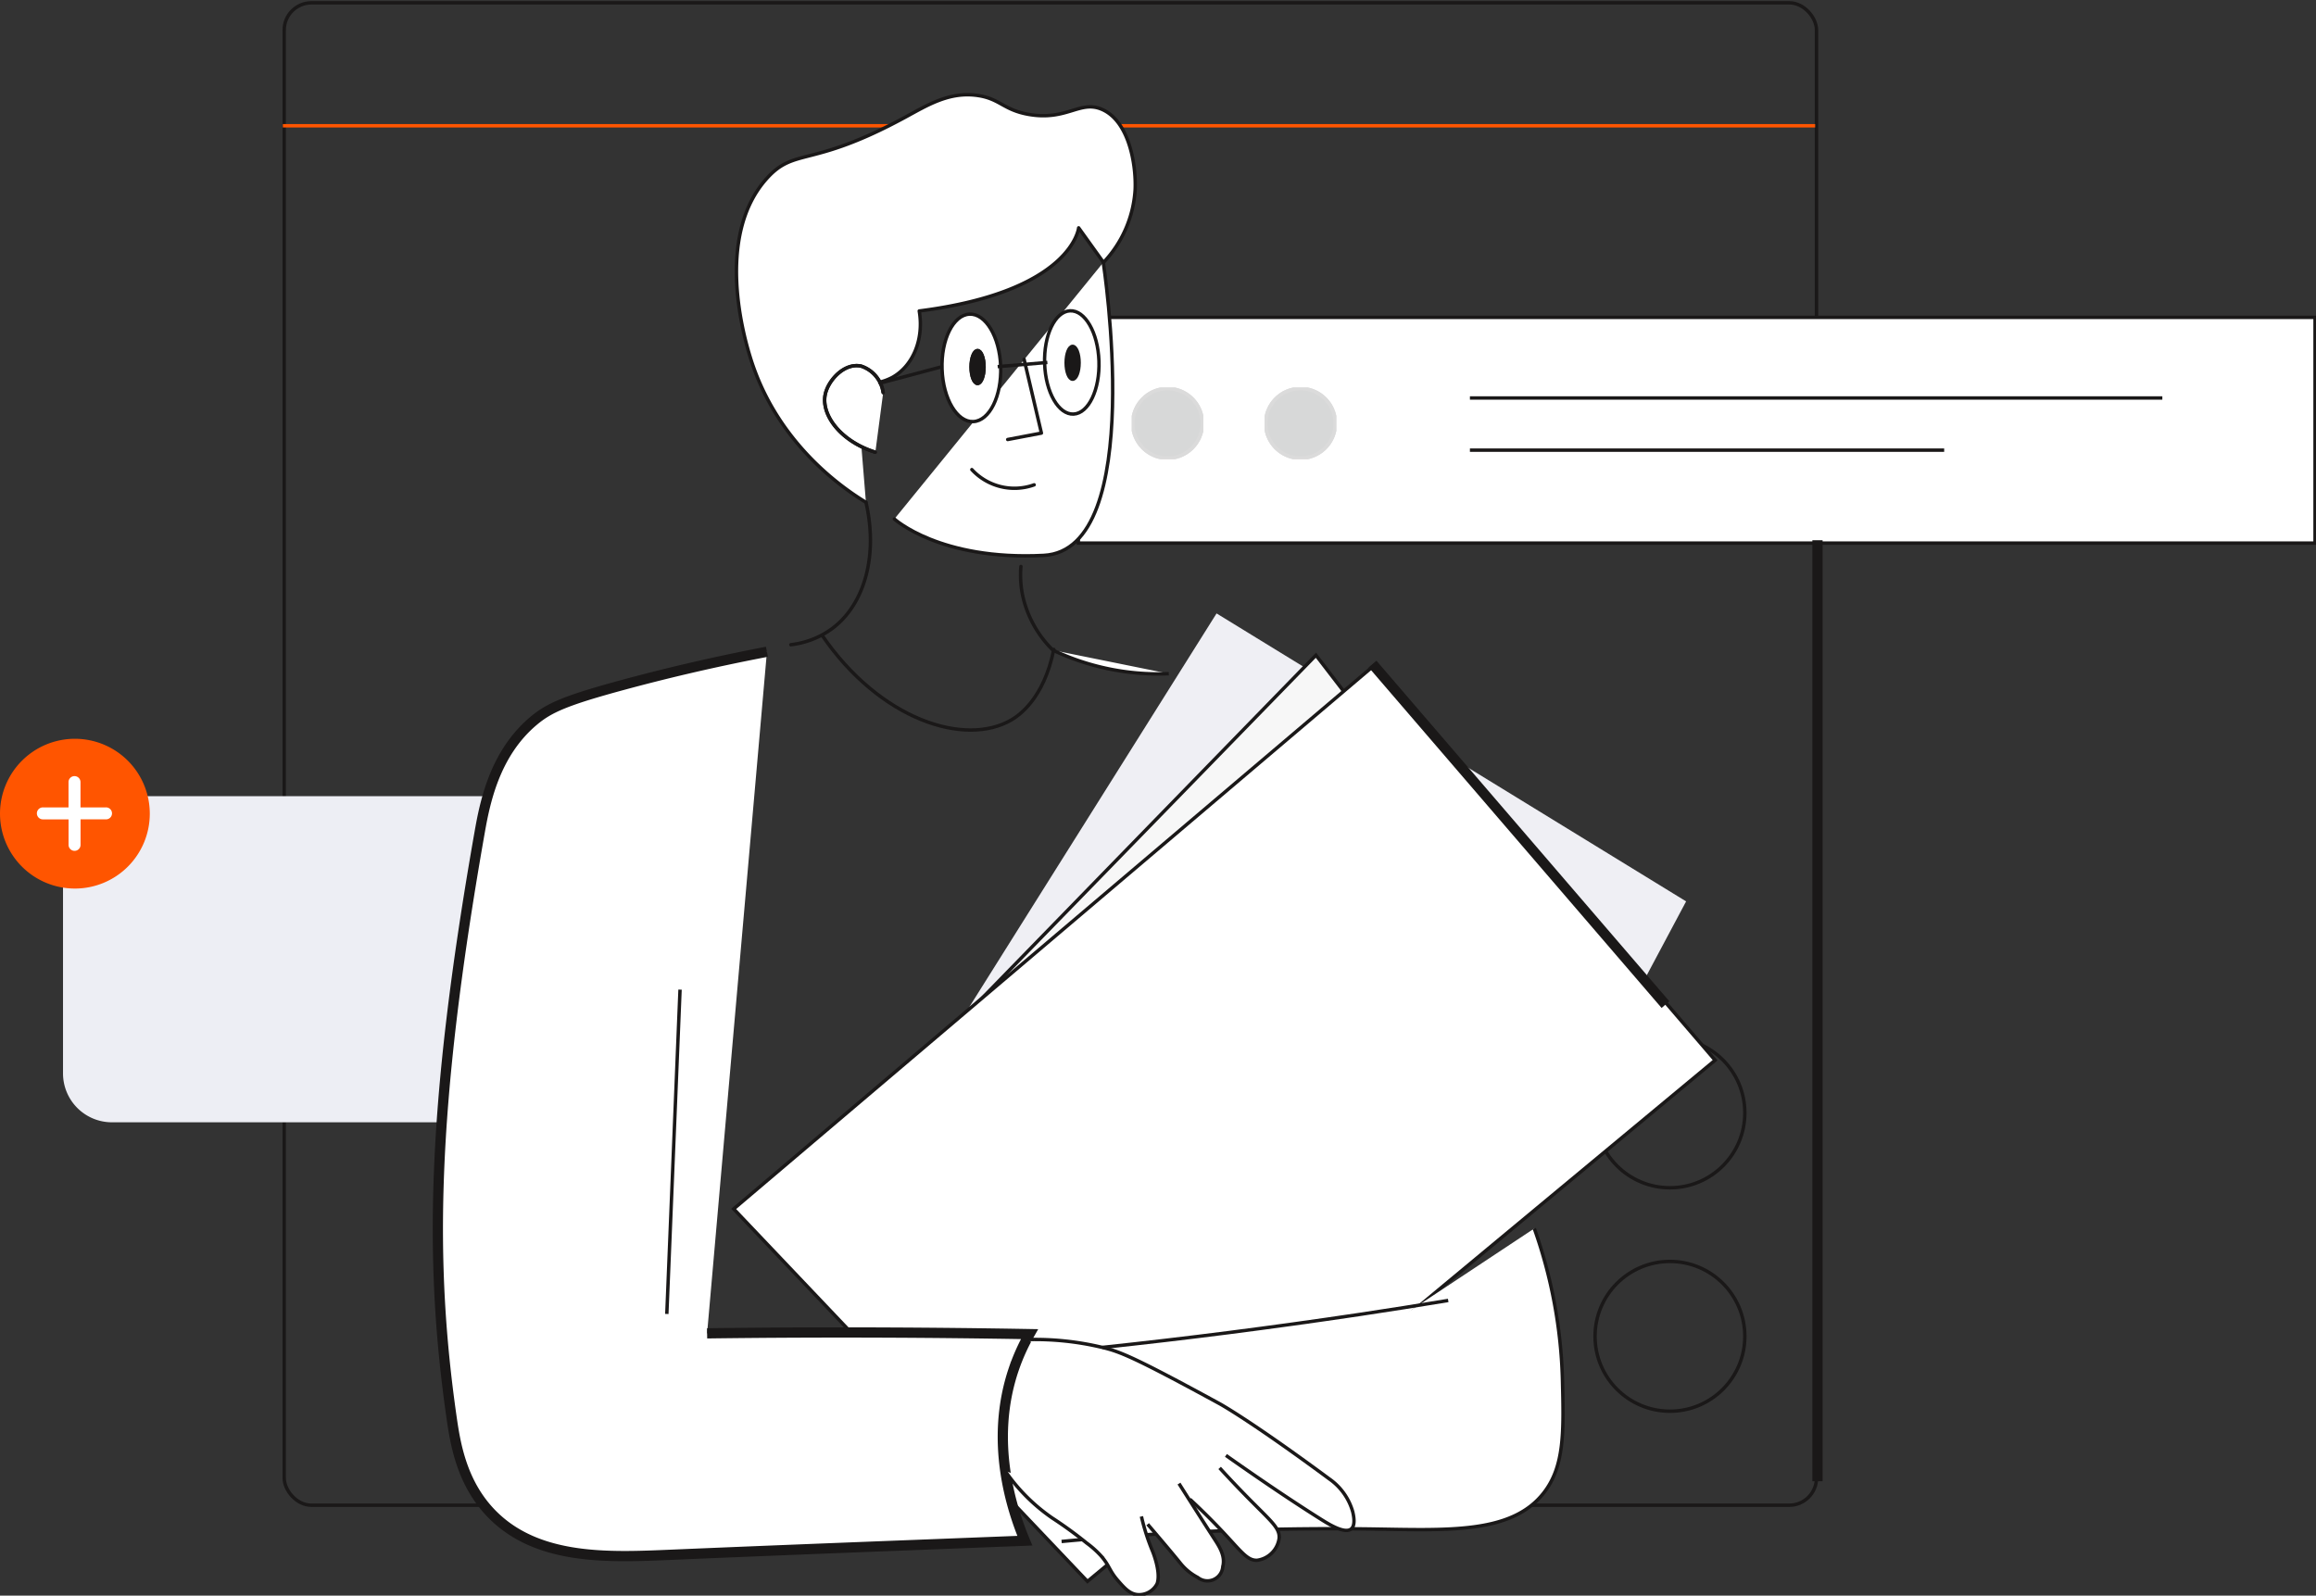 <svg xmlns="http://www.w3.org/2000/svg" xmlns:xlink="http://www.w3.org/1999/xlink" width="339.6" height="234" viewBox="0 0 339.6 234">
  <rect x="0" y="0" width="339.6" height="234" fill="#333333" stroke="none"/>
  <defs>
    <clipPath id="clip-path">
      <rect id="Rectangle_2356" data-name="Rectangle 2356" width="339.6" height="234" fill="none" stroke="#1a1818" stroke-width="0.5"/>
    </clipPath>
    <clipPath id="clip-path-3">
      <rect id="Rectangle_2353" data-name="Rectangle 2353" width="10.498" height="10.498" fill="none" stroke="#1a1818" stroke-width="0.5"/>
    </clipPath>
  </defs>
  <g id="Umfangreiche_Dokumentation" data-name="Umfangreiche Dokumentation" transform="translate(-422 5925)">
    <g id="Group_1072" data-name="Group 1072" transform="translate(422 -5925)">
      <g id="Group_916" data-name="Group 916" clip-path="url(#clip-path)">
        <g id="Group_915" data-name="Group 915">
          <g id="Group_914" data-name="Group 914" clip-path="url(#clip-path)">
            <rect id="Rectangle_2350" data-name="Rectangle 2350" width="224.687" height="220.328" rx="4" transform="translate(41.672 0.413)" fill="none" stroke="#1a1818" stroke-miterlimit="10" stroke-width="0.5"/>
            <rect id="Rectangle_2351" data-name="Rectangle 2351" width="181.341" height="33.102" transform="translate(158.12 46.542)" fill="#fff" stroke="#1a1818" stroke-width="0.5"/>
            <line id="Line_335" data-name="Line 335" x2="101.531" transform="translate(215.537 58.364)" fill="none" stroke="#1a1818" stroke-miterlimit="10" stroke-width="0.5"/>
            <line id="Line_336" data-name="Line 336" x2="69.542" transform="translate(215.537 66.014)" fill="none" stroke="#1a1818" stroke-miterlimit="10" stroke-width="0.5"/>
            <g id="Group_910" data-name="Group 910" transform="translate(165.955 56.836)" opacity="0.16" style="isolation: isolate">
              <g id="Group_909" data-name="Group 909">
                <g id="Group_908" data-name="Group 908" clip-path="url(#clip-path-3)">
                  <path id="Path_2961" data-name="Path 2961" d="M608.185,206.868a5.111,5.111,0,1,1-5.111,5.111,5.111,5.111,0,0,1,5.111-5.111" transform="translate(-602.937 -206.73)" fill="#030404" stroke="#1a1818" stroke-width="0.5"/>
                  <path id="Path_2962" data-name="Path 2962" d="M608.185,206.868a5.111,5.111,0,1,1-5.111,5.111A5.111,5.111,0,0,1,608.185,206.868Z" transform="translate(-602.937 -206.73)" fill="none" stroke="#1a1818" stroke-miterlimit="10" stroke-width="0.5"/>
                </g>
              </g>
            </g>
            <g id="Group_913" data-name="Group 913" transform="translate(185.447 56.836)" opacity="0.16" style="isolation: isolate">
              <g id="Group_912" data-name="Group 912">
                <g id="Group_911" data-name="Group 911" clip-path="url(#clip-path-3)">
                  <path id="Path_2963" data-name="Path 2963" d="M678.96,206.868a5.111,5.111,0,1,1-5.111,5.111,5.111,5.111,0,0,1,5.111-5.111" transform="translate(-673.711 -206.73)" fill="#030404" stroke="#1a1818" stroke-width="0.5"/>
                  <path id="Path_2964" data-name="Path 2964" d="M678.96,206.868a5.111,5.111,0,1,1-5.111,5.111A5.111,5.111,0,0,1,678.96,206.868Z" transform="translate(-673.711 -206.73)" fill="none" stroke="#1a1818" stroke-miterlimit="10" stroke-width="0.5"/>
                </g>
              </g>
            </g>
            <line id="Line_337" data-name="Line 337" x2="224.686" transform="translate(41.475 18.444)" fill="none" stroke="#f50" stroke-miterlimit="10" stroke-width="0.5"/>
            <path id="Path_2965" data-name="Path 2965" d="M102.206,471.778H40.717a7.173,7.173,0,0,1-7.167-7.168v-33.49a7.173,7.173,0,0,1,7.167-7.167h61.489a7.173,7.173,0,0,1,7.169,7.167v33.49a7.172,7.172,0,0,1-7.166,7.167Z" transform="translate(-24.31 -307.193)" fill="#edeef4"/>
            <path id="Path_2966" data-name="Path 2966" d="M10.982,393.383A10.982,10.982,0,1,1,0,404.365a10.982,10.982,0,0,1,10.982-10.982" transform="translate(0 -285.041)" fill="#f50"/>
            <path id="Path_2967" data-name="Path 2967" d="M29.847,417.771H26.109v-3.737a.879.879,0,0,0-1.757,0v3.737h-3.73a.879.879,0,1,0,0,1.757h3.737v3.737a.878.878,0,0,0,.877.879h0a.878.878,0,0,0,.881-.876h0v-3.742H29.85a.878.878,0,0,0,.879-.878h0a.878.878,0,0,0-.878-.879h0Z" transform="translate(-14.305 -299.368)" fill="#fff"/>
            <circle id="Ellipse_177" data-name="Ellipse 177" cx="10.982" cy="10.982" r="10.982" transform="translate(233.885 152.222)" fill="none" stroke="#1a1818" stroke-miterlimit="10" stroke-width="0.5"/>
            <circle id="Ellipse_179" data-name="Ellipse 179" cx="10.982" cy="10.982" r="10.982" transform="translate(233.885 184.989)" fill="none" stroke="#1a1818" stroke-miterlimit="10" stroke-width="0.5"/>
            <path id="Path_2968" data-name="Path 2968" d="M502.709,390.207l39.935-63.574,68.853,42.23L598.414,393.42" transform="translate(-364.258 -236.675)" fill="#efeff4"/>
            <path id="Path_2970" data-name="Path 2970" d="M514.626,401.519l51.226-52.636,4.59,5.967" transform="translate(-372.893 -252.797)" fill="#f7f7f7" stroke="#1a1818" stroke-width="0.5"/>
            <path id="Path_2973" data-name="Path 2973" d="M390.626,433.585,418.6,463.04l23.9,25.168,92.033-76.426-49.8-58.066Z" transform="translate(-283.044 -256.299)" fill="#fff" stroke="#1a1818" stroke-miterlimit="10" stroke-width="0.5"/>
            <path id="Path_2975" data-name="Path 2975" d="M565.209,700.034a422.048,422.048,0,0,1,44.984-1.836c11.552.162,20.947.8,25.705-5.279,3.065-3.917,2.94-8.974,2.754-16.525a71.952,71.952,0,0,0-4.131-22.263" transform="translate(-409.545 -473.977)" fill="#fff" stroke="#1a1818" stroke-miterlimit="10" stroke-width="0.5"/>
            <path id="Path_2977" data-name="Path 2977" d="M281.377,347.049c-8.644,1.653-15.759,3.415-20.96,4.82-8.539,2.307-10.952,3.391-13.214,5.279-5.821,4.859-7.21,12.178-7.974,16.525-7.158,40.709-7.3,63.216-4.1,85.607.565,3.946,1.5,9.722,5.924,14.23,6.7,6.817,17.088,6.354,26.2,5.967,16.665-.708,32.679-1.315,51.944-2.066-1.878-4.5-5.261-14.565-1.595-25.246a29.905,29.905,0,0,1,2.278-5.049q-10.475-.185-21.188-.229-13.221-.053-26.086.115" transform="translate(-168.921 -251.468)" fill="#fff" stroke="#1a1818" stroke-miterlimit="10" stroke-width="1.5"/>
            <path id="Path_2978" data-name="Path 2978" d="M355.023,574.514l1.938-47.562" transform="translate(-257.246 -381.824)" fill="#fff" stroke="#1a1818" stroke-width="0.5"/>
            <path id="Path_2980" data-name="Path 2980" d="M546.876,713.258a42.22,42.22,0,0,1,11.017,1.148c2.573.62,4.553,1.359,17.213,8.262,0,0,4.422,2.411,16.065,11.016a8.8,8.8,0,0,1,3.443,4.82c.11.473.457,1.971-.229,2.524-.928.749-3.211-.656-4.361-1.377-4.989-3.129-10.411-6.879-14-9.41" transform="translate(-396.261 -516.808)" fill="#fff" stroke="#1a1818" stroke-width="0.5"/>
            <path id="Path_2983" data-name="Path 2983" d="M637.9,781.633c.923,1.013,2.341,2.543,4.131,4.361,3.464,3.518,4.717,4.456,4.59,5.967a3.772,3.772,0,0,1-3.213,3.213c-1.368.068-2.226-1.125-4.59-3.672-1.25-1.347-3.018-3.177-5.278-5.279" transform="translate(-459.059 -566.363)" fill="#fff" stroke="#1a1818" stroke-miterlimit="10" stroke-width="0.5"/>
            <path id="Path_2985" data-name="Path 2985" d="M615.632,789.966c1.983,3.123,3.664,5.774,5.279,8.262.6.93,1.545,2.372,1.147,3.9a2.261,2.261,0,0,1-3.672,1.606,7.993,7.993,0,0,1-2.525-2.066c-1.224-1.521-2.843-3.415-4.82-5.738" transform="translate(-442.755 -572.401)" fill="#fff" stroke="#1a1818" stroke-miterlimit="10" stroke-width="0.5"/>
            <path id="Path_2987" data-name="Path 2987" d="M555.176,789.955A31.506,31.506,0,0,0,556.783,795c.02.048,1.179,2.817.767,4.567a1.57,1.57,0,0,1-.078.253,2.955,2.955,0,0,1-2.754,1.607c-1.221-.052-2.025-.97-2.984-2.066-1.3-1.485-1.2-2.175-2.525-3.672a13.983,13.983,0,0,0-2.066-1.836,59.513,59.513,0,0,0-5.049-3.672,26.872,26.872,0,0,1-6.885-6.885" transform="translate(-387.807 -567.57)" fill="#fff" stroke="#1a1818" stroke-miterlimit="10" stroke-width="0.5"/>
            <path id="Path_2988" data-name="Path 2988" d="M560.626,346.216a36.014,36.014,0,0,0,16.984,3.443" transform="translate(-406.224 -250.865)" fill="#fff" stroke="#1a1818" stroke-width="0.5"/>
            <path id="Path_2990" data-name="Path 2990" d="M586.876,699.351q18.366-1.948,37.639-4.82,6.61-.992,13.082-2.066" transform="translate(-425.244 -501.754)" fill="#fff" stroke="#1a1818" stroke-width="0.5"/>
            <path id="Path_2993" data-name="Path 2993" d="M476.184,177.362s6.667,6.117,21.9,5.335,8.731-42.96,8.731-42.96" transform="translate(-345.038 -101.252)" fill="#fff" stroke="#1a1818" stroke-linecap="round" stroke-linejoin="round" stroke-width="0.5"/>
            <path id="Path_2994" data-name="Path 2994" d="M538.915,191.335l2.539,10.818-4.944.941" transform="translate(-388.749 -138.639)" fill="none" stroke="#1a1818" stroke-linecap="round" stroke-linejoin="round" stroke-width="0.5"/>
            <path id="Path_2996" data-name="Path 2996" d="M559.868,165.5c-2.2.113-3.863,3.595-3.716,7.776s2.049,7.479,4.248,7.366,3.863-3.595,3.716-7.776S562.067,165.389,559.868,165.5Z" transform="translate(-402.975 -119.919)" fill="none" stroke="#1a1818" stroke-linecap="round" stroke-linejoin="round" stroke-width="0.5"/>
            <path id="Path_2997" data-name="Path 2997" d="M505.556,167.274c-2.373.118-4.169,3.74-4.01,8.091s2.211,7.782,4.584,7.664,4.169-3.741,4.011-8.092-2.211-7.781-4.584-7.664" transform="translate(-363.408 -121.203)" fill="#fff" stroke="#1a1818" stroke-width="0.5"/>
            <path id="Path_2999" data-name="Path 2999" d="M568.575,184.42c-.526,0-.952,1.079-.952,2.411s.426,2.411.952,2.411.952-1.079.952-2.411-.426-2.411-.952-2.411" transform="translate(-411.294 -133.629)" fill="#1a1818" stroke="#1a1818" stroke-width="0.5"/>
            <path id="Path_3000" data-name="Path 3000" d="M517.963,186.681c-.526,0-.952,1.079-.952,2.411s.426,2.411.952,2.411.952-1.079.952-2.411-.426-2.411-.952-2.411" transform="translate(-374.621 -135.267)" fill="#1a1818" stroke="#1a1818" stroke-width="0.5"/>
            <path id="Path_3001" data-name="Path 3001" d="M517.963,186.681c-.526,0-.952,1.079-.952,2.411s.426,2.411.952,2.411.952-1.079.952-2.411S518.489,186.681,517.963,186.681Z" transform="translate(-374.621 -135.267)" fill="none" stroke="#1a1818" stroke-miterlimit="10" stroke-width="0.5"/>
            <path id="Path_3003" data-name="Path 3003" d="M411.1,110.219c-3.192-1.948-13.1-8.569-16.984-21.344-.7-2.3-5.329-17.551,2.478-26.181,4.123-4.558,6.436-1.434,20.243-8.934,3.328-1.808,6.471-3.769,10.558-3.213,3.376.46,3.833,2.152,7.653,2.8,5.565.938,7.477-2.171,10.708-.73,3.914,1.745,4.968,8.028,4.82,11.7a17.011,17.011,0,0,1-4.641,10.725l-3.642-5.074S441.33,79.3,418.916,82.16c.708,4.131-.9,8.022-3.92,9.726a8.058,8.058,0,0,1-5.325.792" transform="translate(-284.126 -36.556)" fill="#fff" stroke="#1a1818" stroke-linecap="round" stroke-linejoin="round" stroke-width="0.5"/>
            <path id="Path_3004" data-name="Path 3004" d="M526.559,252.281a8.492,8.492,0,0,1-9.136-2.234" transform="translate(-374.919 -181.181)" fill="none" stroke="#1a1818" stroke-linecap="round" stroke-linejoin="round" stroke-width="0.5"/>
            <path id="Path_3005" data-name="Path 3005" d="M421.043,288.351a12.741,12.741,0,0,0,5.967-2.3c4.924-3.589,6.833-10.906,5.049-18.59" transform="translate(-305.083 -193.803)" fill="none" stroke="#1a1818" stroke-linecap="round" stroke-linejoin="round" stroke-width="0.5"/>
            <path id="Path_3006" data-name="Path 3006" d="M447.636,198.667a4.769,4.769,0,0,0-3.213-3.9c-2.44-.555-4.83,2.032-5.279,4.131-.631,2.951,2.16,6.856,7.344,8.492" transform="translate(-318.135 -141.07)" fill="#fff" stroke="#1a1818" stroke-width="0.5"/>
            <path id="Path_3007" data-name="Path 3007" d="M447.636,198.667a4.769,4.769,0,0,0-3.213-3.9c-2.44-.555-4.83,2.032-5.279,4.131-.631,2.951,2.16,6.856,7.344,8.492" transform="translate(-318.135 -141.07)" fill="none" stroke="#1a1818" stroke-linecap="round" stroke-linejoin="round" stroke-width="0.5"/>
            <path id="Path_3008" data-name="Path 3008" d="M543.409,301.633a15.018,15.018,0,0,0,.229,4.131,15.97,15.97,0,0,0,4.59,8.262" transform="translate(-393.711 -218.56)" fill="none" stroke="#1a1818" stroke-linecap="round" stroke-linejoin="round" stroke-width="0.5"/>
            <path id="Path_3009" data-name="Path 3009" d="M471.677,340.365c-1.451,7.331-5.259,9.778-6.2,10.328-6.842,4.013-19.3-.025-27.771-12.393" transform="translate(-317.16 -245.128)" fill="none" stroke="#1a1818" stroke-linecap="round" stroke-linejoin="round" stroke-width="0.5"/>
            <path id="Path_3010" data-name="Path 3010" d="M468.626,197.867l8.769-2.331" transform="translate(-339.561 -141.683)" fill="none" stroke="#1a1818" stroke-linecap="round" stroke-linejoin="round" stroke-width="0.5"/>
            <path id="Path_3011" data-name="Path 3011" d="M531.18,193.613l7.283-.612" transform="translate(-384.887 -139.847)" fill="none" stroke="#1a1818" stroke-miterlimit="10" stroke-width="0.5"/>
            <line id="Line_580" data-name="Line 580" x2="42.949" y2="49.941" transform="translate(201.263 97.385)" fill="none" stroke="#1a1818" stroke-width="1.5"/>
          </g>
        </g>
      </g>
    </g>
    <line id="Line_581" data-name="Line 581" y2="138" transform="translate(688.5 -5845.775)" fill="none" stroke="#1a1818" stroke-width="1.5"/>
  </g>
</svg>
